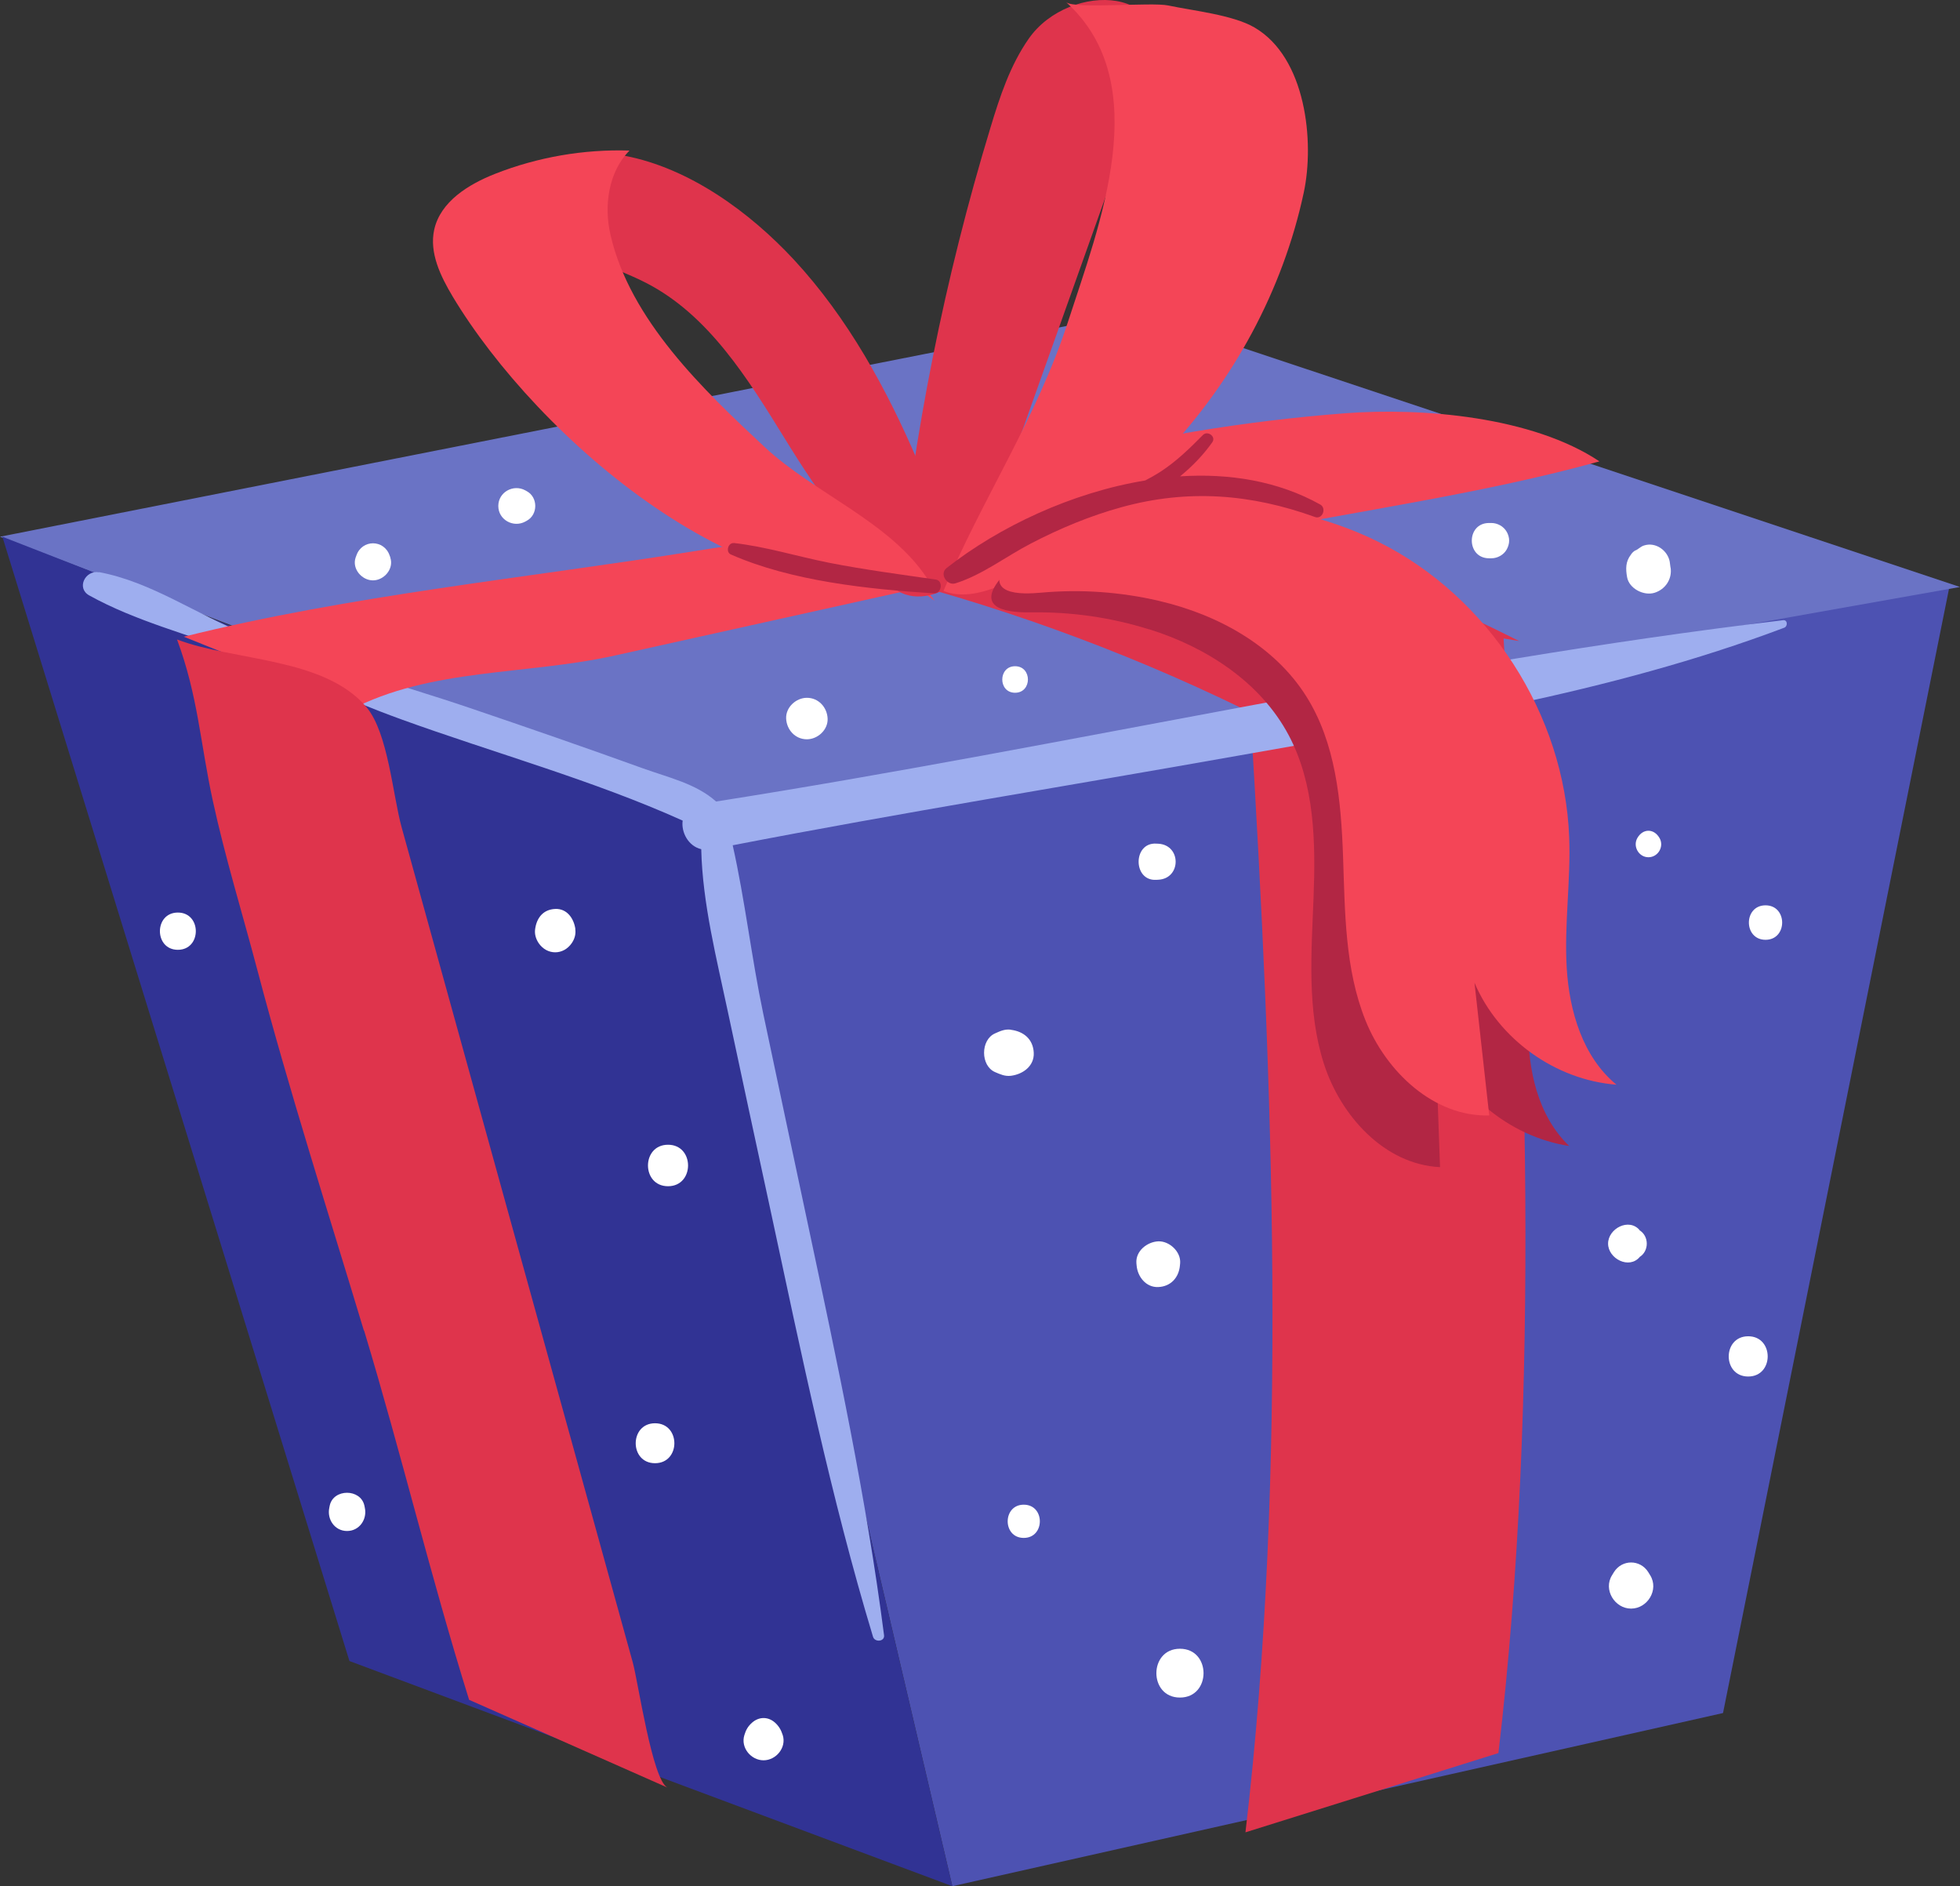 <?xml version="1.0" encoding="UTF-8"?> <svg xmlns="http://www.w3.org/2000/svg" id="_Слой_2" viewBox="0 0 189.98 182.78"><rect x="0" y="0" width="189.98" height="182.78" fill="#333333" stroke="none"/> <defs> <style>.cls-1{fill:#6a73c5;}.cls-2{fill:#e6369f;}.cls-3{fill:#fff;}.cls-4{fill:#f44557;}.cls-5{fill:#9eaeef;}.cls-6{fill:#df344c;}.cls-7{fill:#b22644;}.cls-8{fill:#313394;}.cls-9{fill:#4d52b2;}</style> </defs> <g id="OBJECTS"> <g> <polygon class="cls-9" points="167.01 166 188.95 56.88 67.84 78.38 92.31 182.78 167.01 166"></polygon> <polygon class="cls-1" points="189.98 56.88 110.11 30.26 0 52.01 68.88 78.38 189.98 56.88"></polygon> <path class="cls-6" d="M145.24,169.88c4.13-35.03,2.65-72.8,.5-108.01,.5,.08,1,.17,1.51,.25-11.8-5.95-24.24-10.62-37.04-13.91l-24.52,7.68c12.8,3.29,25.24,7.97,37.04,13.91-.5-.08-1-.17-1.51-.25,2.15,35.21,3.63,72.98-.5,108.01l24.52-7.68Z"></path> <path class="cls-4" d="M74.09,54.46c9.63,.69,19.36,3.81,28.86,.79,5.52-1.76,11.73-2.35,17.42-3.49,11.47-2.3,23.4-3.93,34.66-7.05-6.48-4.33-17.15-5.24-24.69-4.66-19.39,1.49-38.52,6.4-56.24,14.42Z"></path> <polygon class="cls-8" points=".23 52.01 33.87 160.96 92.31 182.78 67.84 78.38 .23 52.01"></polygon> <path class="cls-5" d="M9.6,55.44c5.1,.96,9.41,4.09,14.19,5.98,7.06,2.79,14.57,4.75,21.76,7.19,5.6,1.9,11.18,3.83,16.75,5.84,2.56,.92,5.17,1.49,7.11,3.22,34.51-5.43,68.75-13.45,103.43-17.57,.44-.05,.46,.59,.1,.73-17.02,6.42-35.1,9.23-52.95,12.4-16.32,2.9-32.7,5.53-48.97,8.68,1.2,5.37,1.83,10.95,2.96,16.32,1.45,6.9,2.93,13.79,4.39,20.69,2.78,13.09,5.61,26.27,7.32,39.54,.08,.63-.9,.71-1.07,.15-4.08-13.51-6.96-27.46-9.92-41.26-1.39-6.45-2.79-12.9-4.16-19.36-1.06-5.01-2.45-10.45-2.57-15.7-1.25-.29-1.96-1.64-1.8-2.77-8.72-3.93-18.37-6.58-27.3-9.82-5.38-1.95-10.52-4.38-15.86-6.42-4.8-1.83-9.84-3.08-14.36-5.58-1.28-.71-.37-2.49,.95-2.24Z"></path> <path class="cls-4" d="M90.54,56.66c-10.31,2.29-20.62,4.57-30.93,6.86-8.64,1.92-17.88,1.19-25.68,5.29,.33-.05,.65-.14,.97-.26-5.7-2.28-11.39-4.56-17.09-6.85,16.2-4.03,33.26-5.69,49.75-8.33,4.09-.65,8.24-1.31,12.36-.82,4.11,.49,8.25,2.29,10.66,5.66-.43-.32-.86-.63-1.3-.95"></path> <path class="cls-6" d="M35.29,128.93c3.69,12.22,6.38,23.6,10.18,35.79,6.41,2.83,12.82,5.67,19.22,8.5-1.46-.73-2.85-10.3-3.35-12.1-1.26-4.54-2.51-9.08-3.77-13.62-2.51-9.08-5.03-18.16-7.54-27.23-2.44-8.83-4.89-17.65-7.33-26.48-1.26-4.54-2.51-9.08-3.77-13.62-.86-3.11-1.31-9.13-3.39-11.62-4.07-4.86-12.83-4.47-18.38-6.58,2.04,5.49,2.25,10.04,3.47,15.64,1.2,5.52,2.87,10.91,4.31,16.37,3.11,11.79,6.85,23.41,10.33,34.96Z"></path> <path class="cls-2" d="M120.49,12.72c-1.23,7.99-2.45,15.99-3.68,23.98"></path> <path class="cls-6" d="M99.72,3.74c-1.8,2.57-2.8,5.6-3.71,8.61-4.45,14.63-7.46,29.7-8.98,44.92,1.86,1.12,4.39,.35,5.93-1.18,1.54-1.54,2.31-3.66,3.04-5.7,5.15-14.46,10.31-28.91,15.46-43.37,3.01-8.43-7.77-8.94-11.74-3.28Z"></path> <path class="cls-4" d="M126.37,18.67c1.06-4.93,.23-13.1-4.78-16.01-2.09-1.22-5.95-1.62-8.36-2.13-1.62-.34-9.13,.37-9.89-.32,8.72,7.88,3.18,21.69,.18,30.97-3,9.28-8.35,17.22-12.07,26.08,6.07,2.51,17.76-9.41,21.43-13.28,6.65-7.03,11.46-15.83,13.49-25.31Z"></path> <path class="cls-6" d="M53.39,20.56c-1.29-4.65,3.4-6.18,7.14-5.47,6.29,1.19,12.13,5.46,16.4,10.05,5.25,5.66,9.02,12.54,12.06,19.64,1.68,3.91,3.11,8.58,.95,12.24-6.26-2.69-10.31-8.75-13.89-14.55-3.58-5.8-7.37-11.95-13.43-15.06-1.76-.91-3.67-1.52-5.4-2.5s-3.31-2.43-3.84-4.34Z"></path> <path class="cls-4" d="M43.88,28.74c8.16,13.59,28.82,31.78,45.97,27.28-3.62-5.46-10.93-8.23-15.7-12.67-5.97-5.56-13.09-12.35-14.98-20.61-.65-2.83-.19-6.07,1.84-8.15-4.43-.14-8.89,.63-13.01,2.25-2.59,1.02-5.3,2.69-5.91,5.4-.5,2.25,.61,4.52,1.79,6.5Z"></path> <path class="cls-7" d="M111.39,60.99c-3.71-1.16-7.51-1.7-11.33-1.65-1.87,.03-5.97-.1-2.82-3.59,.74-.82,1.78-1.32,2.81-1.74,10.14-4.12,23.57-2.71,32.95,2.85,10.26,6.09,16.76,18.02,16.32,29.94-.16,4.22-1.12,8.38-1.18,12.6-.07,4.22,.91,8.73,3.96,11.65-5.87-.9-11.07-5.26-12.98-10.88,.15,4.31,.31,8.62,.46,12.93-5.37-.25-9.66-4.97-11.28-10.09s-1.19-10.63-.98-16c.21-5.37,.12-11-2.4-15.75-2.72-5.14-7.98-8.55-13.53-10.28Z"></path> <path class="cls-4" d="M112.36,58.23c-3.79-.88-7.62-1.14-11.43-.8-1.86,.17-5.96,.35-3.08-3.37,.68-.88,1.68-1.45,2.67-1.94,9.8-4.87,23.3-4.47,33.07,.38,10.69,5.3,18.06,16.72,18.51,28.64,.16,4.22-.49,8.44-.24,12.65s1.56,8.64,4.82,11.32c-5.92-.45-11.44-4.42-13.76-9.88,.48,4.29,.95,8.57,1.43,12.86-5.37,.15-10-4.23-12-9.22-2-4.99-1.98-10.51-2.17-15.88-.19-5.37-.7-10.98-3.57-15.52-3.1-4.92-8.6-7.92-14.26-9.24Z"></path> <path class="cls-7" d="M91.73,55.06c5.12-4.02,12.14-7.33,19.27-8.5,.49-.25,.97-.52,1.44-.82,1.56-1.01,2.86-2.27,4.16-3.59,.45-.45,1.29,.15,.91,.7-.82,1.17-1.91,2.32-3.13,3.31,4.79-.31,9.5,.45,13.59,2.73,.64,.36,.21,1.47-.51,1.21-6.2-2.24-12.31-2.72-18.72-.96-3.07,.84-6.02,2.07-8.84,3.54-2.43,1.26-4.68,3.03-7.3,3.85-.8,.25-1.57-.92-.86-1.47Z"></path> <path class="cls-7" d="M71.13,52.62c3.12,.35,6.17,1.31,9.26,1.92,3.42,.67,6.86,1.12,10.31,1.62,.76,.11,.58,1.38-.18,1.34-6.39-.41-13.79-1.18-19.68-3.77-.53-.23-.27-1.17,.3-1.1Z"></path> <path class="cls-3" d="M97.97,99.78c-.57-.07-1.01,.13-1.52,.36-1.42,.62-1.42,3.14,0,3.75,.51,.22,.95,.42,1.52,.36,1.16-.14,2.29-.93,2.23-2.23-.06-1.33-.99-2.08-2.23-2.23Z"></path> <path class="cls-3" d="M112.27,120.29c-1.07,.05-2.21,.93-2.12,2.12,0,.07,.01,.14,.02,.21,.09,1.09,.9,2.15,2.1,2.1,1.21-.05,2-.92,2.1-2.1,0-.07,.01-.14,.02-.21,.09-1.11-1.04-2.16-2.12-2.12Z"></path> <path class="cls-3" d="M99.23,145.81c-2.07,0-2.08,3.22,0,3.22s2.08-3.22,0-3.22Z"></path> <path class="cls-3" d="M114.37,159.77c-3.04,0-3.05,4.73,0,4.73s3.05-4.73,0-4.73Z"></path> <path class="cls-3" d="M159.95,152.65c-.06-.1-.13-.21-.19-.31-.78-1.24-2.54-1.24-3.32,0-.06,.1-.13,.21-.19,.31-.87,1.39,.26,3.23,1.85,3.23s2.72-1.83,1.85-3.23Z"></path> <path class="cls-3" d="M169.45,129.49c-2.51,0-2.52,3.9,0,3.9s2.52-3.9,0-3.9Z"></path> <path class="cls-3" d="M158.87,119.18s.05,.03,.08,.05c-1.04-1.26-3.08-.18-3.08,1.28s2.05,2.53,3.08,1.28c-.03,.02-.05,.03-.08,.05,1-.56,1-2.09,0-2.65Z"></path> <path class="cls-3" d="M171.13,87.73c-2.15,0-2.15,3.34,0,3.34s2.15-3.34,0-3.34Z"></path> <path class="cls-3" d="M160.85,81.2c-.54-.93-1.6-.93-2.14,0-.47,.81,.13,1.87,1.07,1.87s1.55-1.05,1.07-1.87Z"></path> <path class="cls-3" d="M55.77,90.03c-.14-1.01-.8-2-1.95-1.95-1.17,.05-1.8,.86-1.95,1.95-.07,.49,.07,.95,.34,1.36,.81,1.19,2.4,1.19,3.21,0,.28-.41,.41-.86,.34-1.36Z"></path> <path class="cls-3" d="M64.75,110.93c-2.59,0-2.59,4.02,0,4.02s2.59-4.02,0-4.02Z"></path> <path class="cls-3" d="M63.49,137.92c-2.49,0-2.5,3.87,0,3.87s2.5-3.87,0-3.87Z"></path> <path class="cls-3" d="M75.87,168.14c-.16-.5-.37-.87-.76-1.22-.66-.58-1.53-.58-2.2,0-.4,.35-.61,.71-.76,1.22-.38,1.21,.64,2.44,1.86,2.44s2.24-1.24,1.86-2.44Z"></path> <path class="cls-3" d="M35.36,146.1c-.01-.07-.03-.13-.04-.2-.36-1.66-3.01-1.66-3.36,0-.01,.07-.03,.13-.04,.2-.24,1.13,.52,2.26,1.72,2.26s1.97-1.14,1.72-2.26Z"></path> <path class="cls-3" d="M17.24,88.43c-2.32,0-2.32,3.61,0,3.61s2.32-3.61,0-3.61Z"></path> <path class="cls-3" d="M112.27,81.76c-.07,0-.14,0-.21-.01-2.26-.12-2.26,3.63,0,3.51,.07,0,.14,0,.21-.01,2.24-.11,2.25-3.37,0-3.49Z"></path> <path class="cls-3" d="M78.21,67.62c-1.05,0-2.06,.92-2.01,2.01,.05,1.09,.88,2.01,2.01,2.01,1.05,0,2.06-.92,2.01-2.01-.05-1.09-.88-2.01-2.01-2.01Z"></path> <path class="cls-3" d="M98.39,64.56c-1.65,0-1.66,2.57,0,2.57s1.66-2.57,0-2.57Z"></path> <path class="cls-3" d="M37.84,54.03c-.02-.06-.04-.13-.07-.19-.54-1.59-2.69-1.59-3.23,0-.02,.06-.04,.13-.07,.19-.37,1.09,.6,2.21,1.68,2.21s2.05-1.12,1.68-2.21Z"></path> <path class="cls-3" d="M51.08,47.61c-.05-.03-.11-.06-.16-.09-1.15-.63-2.62,.16-2.62,1.51s1.47,2.14,2.62,1.51c.05-.03,.11-.06,.16-.09,1.07-.59,1.07-2.25,0-2.84Z"></path> <path class="cls-3" d="M146.04,51.53c-.29-.52-.89-.85-1.48-.85-.08,0-.17,0-.25,0-2.2,.02-2.2,3.39,0,3.42,.08,0,.17,0,.25,0,.59,0,1.19-.33,1.48-.85,.32-.59,.32-1.14,0-1.73Z"></path> <path class="cls-3" d="M161.92,55c-.01-.08-.03-.24-.07-.52,0,0,0-.01,0-.02-.19-1.11-1.36-1.97-2.5-1.6-.35,.11-.57,.39-.88,.51,.29-.24,.29-.24,0-.01-.16,.1-.29,.23-.39,.39-.52,.67-.51,1.38-.37,2.17,.19,1.12,1.63,1.85,2.67,1.52,1.06-.34,1.71-1.34,1.55-2.43Z"></path> </g> </g> </svg> 